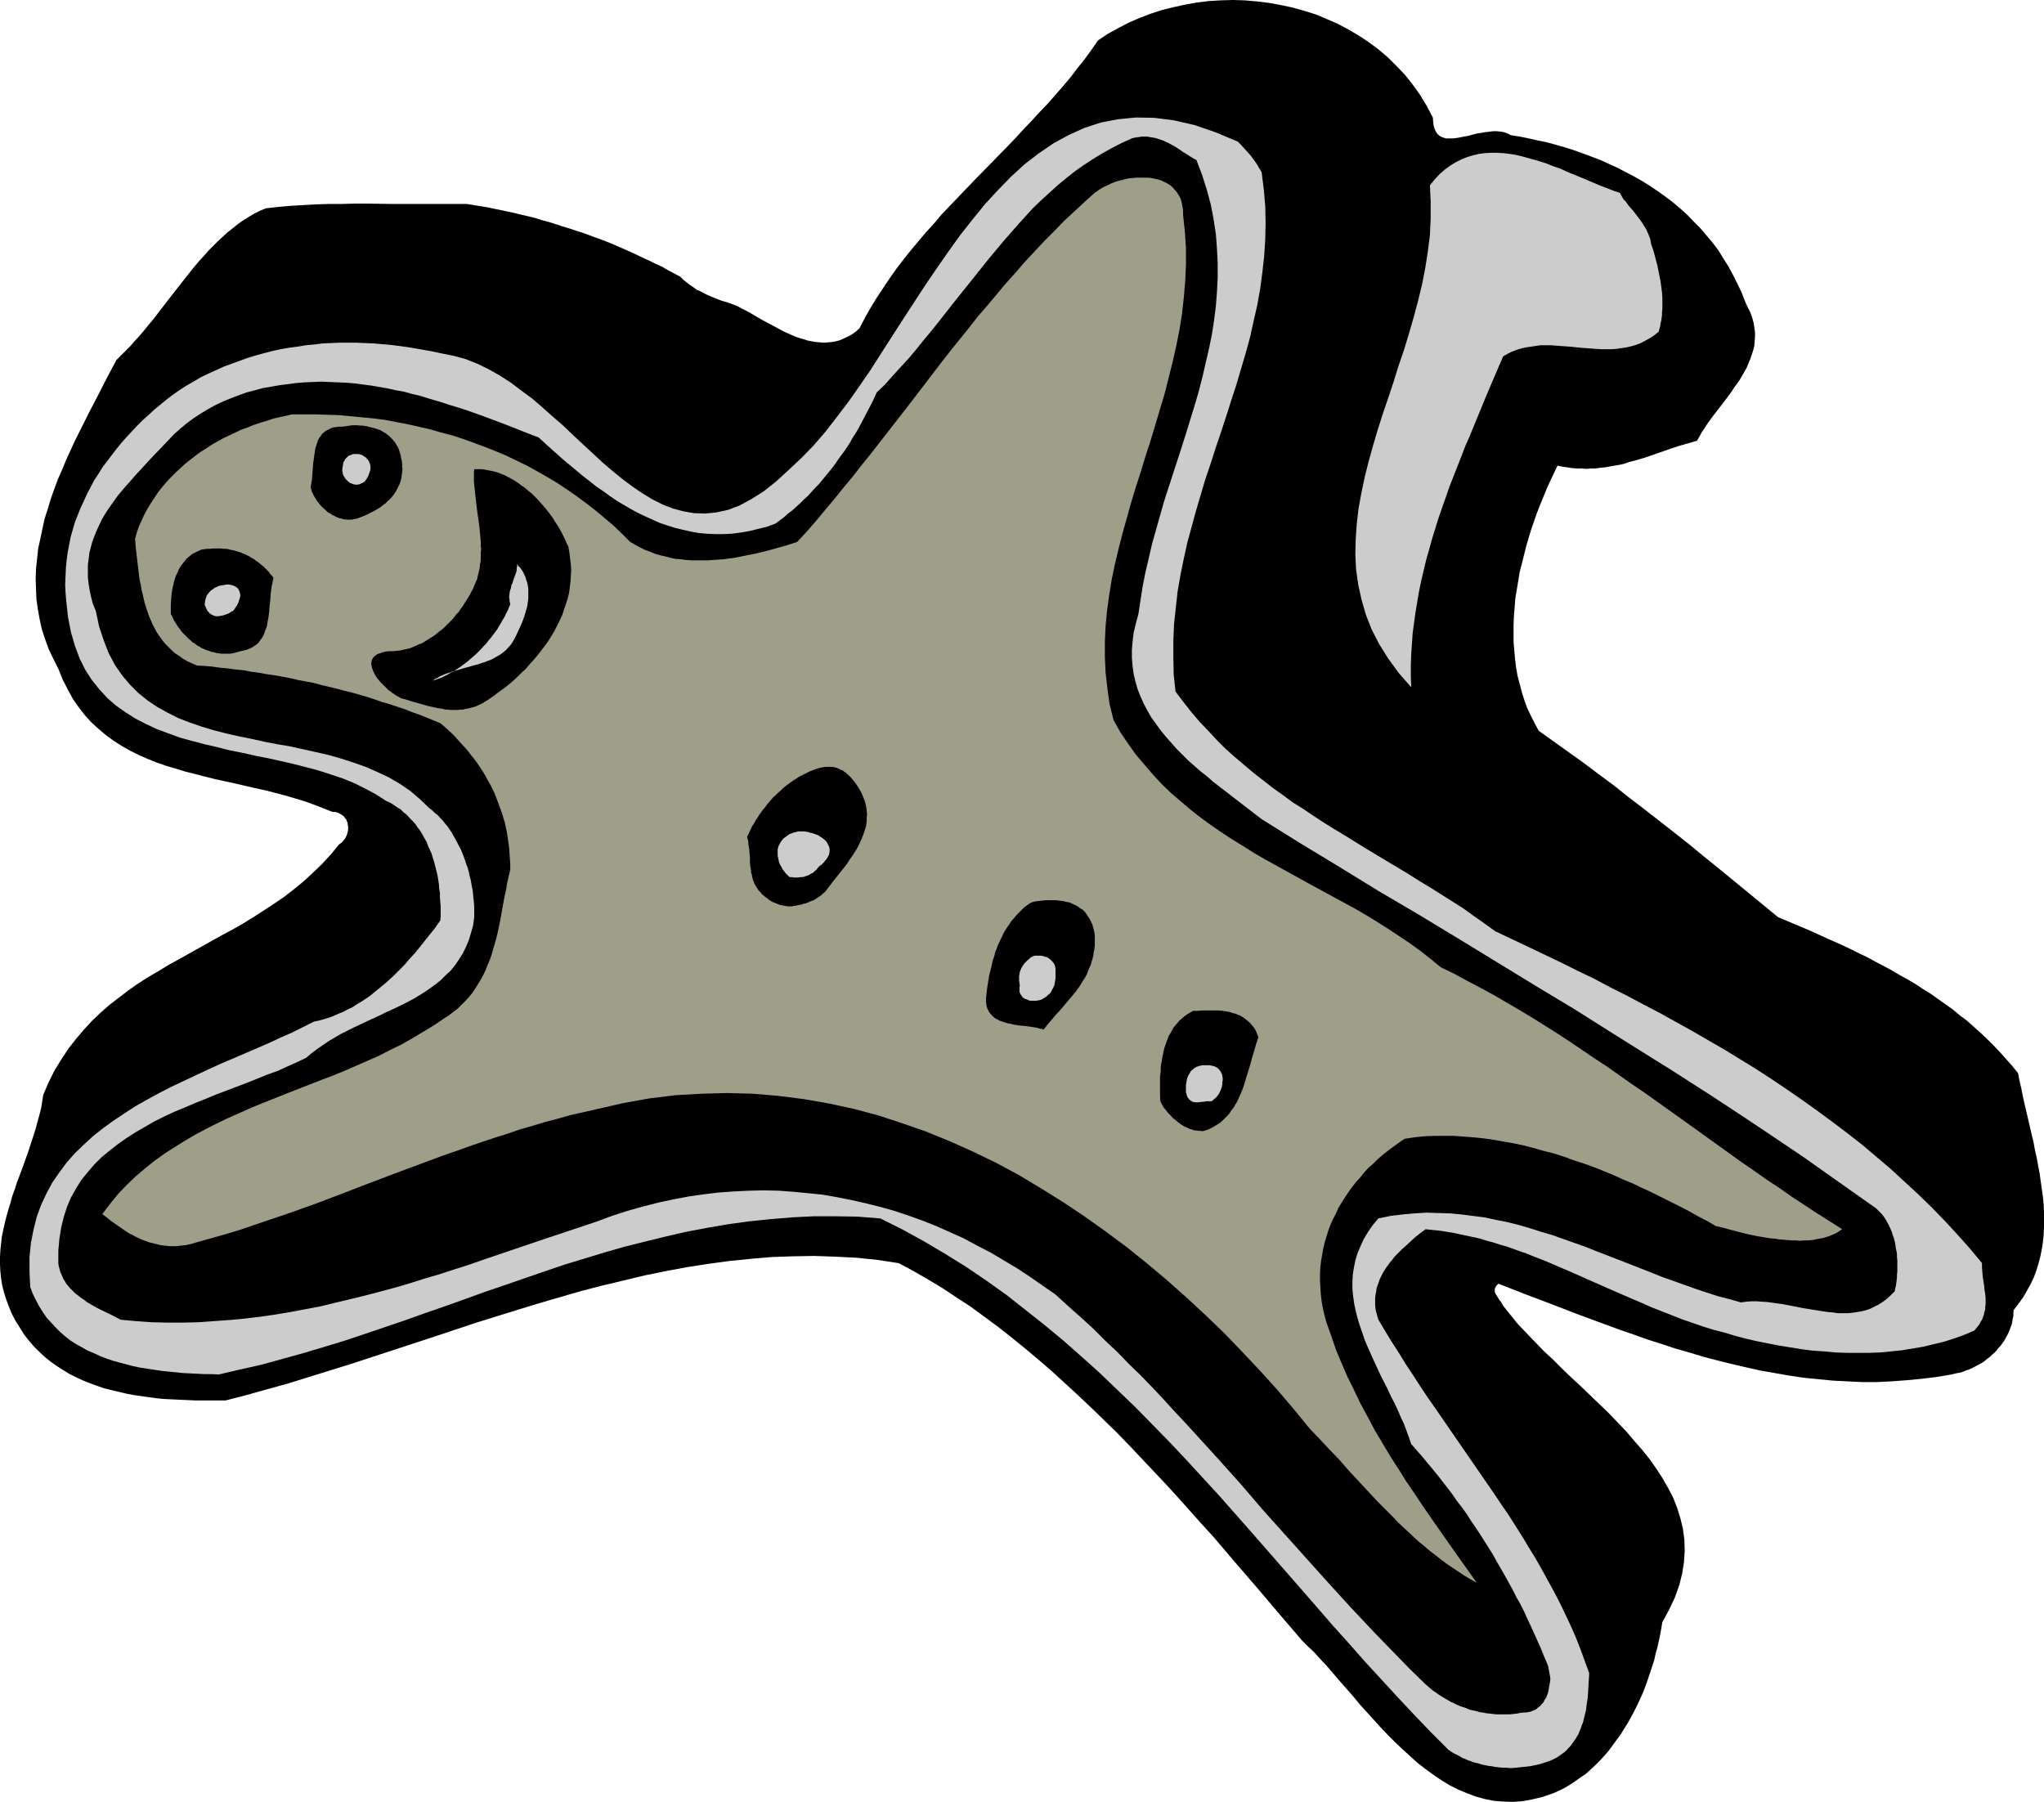 <svg height="480" viewBox="0 0 408.384 360" width="544.512" xmlns="http://www.w3.org/2000/svg"><path style="fill:#000" d="m379.718 264.417.072.864.072.648.144.576.216.504.216.432.288.36.36.288.36.216.432.144.432.144h1.512l.576-.072.504-.072.648-.144 1.224-.216 1.296-.36.648-.144.576-.072.72-.144.648-.072.576-.072.648-.072h.576l.648.072.576.072.504.144.576.216.504.288 1.8.288 1.8.36 1.872.432 1.8.36 1.8.504 1.8.504 1.8.576 1.8.648 1.728.648 1.728.648 1.728.792 1.728.792 1.656.864 1.656.864 1.656.936 1.584 1.008 1.512 1.008 1.512 1.08 1.512 1.152 1.44 1.224 1.368 1.224 1.296 1.368 1.296 1.296 1.224 1.44 1.224 1.44 1.152 1.512 1.008 1.656 1.008 1.584.936 1.728.864 1.728.864 1.8.72 1.872.504 1.08.504 1.008.36 1.008.288 1.008.144.936.144 1.008v.936l-.072.864-.072.936-.216.864-.288.864-.288.864-.36.864-.36.864-.432.792-.504.864-.504.864-.576.792-.576.792-.504.792-1.224 1.656-1.224 1.584-1.224 1.584-1.152 1.584-.504.792-.576.864-.432.792-.504.864-1.728.504-1.8.504-1.728.576-1.656.576-1.656.576-1.656.576-1.656.504-1.656.432-.792.288-.864.216-.792.144-.864.144-.792.144-.864.144-.864.072-.936.144h-.864l-.936.072-.936-.072h-.936l-.936-.072-.936-.144-1.008-.144-1.008-.216-.72 1.512-.72 1.512-.72 1.584-.648 1.584-.648 1.584-.648 1.656-.576 1.656-.576 1.656-.504 1.656-.504 1.728-.432 1.728-.432 1.728-.432 1.656-.288 1.8-.288 1.728-.288 1.728-.144 1.8-.144 1.728-.072 1.728v3.456l.144 1.728.144 1.656.216 1.728.288 1.656.432 1.656.432 1.656.504 1.584.576 1.584.72 1.512.792 1.584.792 1.44 3.024 2.16 3.024 2.16 3.024 2.16 2.952 2.232 3.024 2.232 2.88 2.304 3.024 2.304 2.952 2.304 2.952 2.304 3.024 2.376 2.88 2.376 3.024 2.448 5.976 4.896 6.048 4.968 3.24 1.368 3.24 1.368 3.312 1.512 3.24 1.44 1.656.792 1.584.792 1.656.792 1.584.864 1.656.864 1.584.864 1.584.936 1.584.864 1.584.936 1.512 1.008 1.512.936 1.512 1.08 1.44 1.008 1.512 1.08 1.368 1.152 1.44 1.08 1.368 1.224 1.368 1.224 1.296 1.224 1.296 1.296 1.224 1.296 1.224 1.368 1.224 1.368 1.152 1.44.288 1.512.36 1.512.288 1.512.36 1.584.72 3.096.72 3.096.36 1.512.288 1.584.36 1.584.288 1.584.288 1.512.216 1.584.216 1.512.216 1.512.144 1.512.072 1.512v3.024l-.072 1.512-.144 1.44-.216 1.44-.288 1.44-.36 1.368-.432 1.44-.504 1.368-.648 1.368-.72 1.296-.792 1.368-.936 1.296-.936 1.224-.072.576v.648l-.144.576-.072.576-.144.576-.216.576-.216.576-.216.504-.288.576-.288.504-.288.504-.36.504-.36.504-.432.432-.36.504-.432.432-.432.36-.432.432-.504.36-.504.432-.504.36-.504.288-.576.288-.504.288-.576.288-.504.216-.648.216-.504.216-.648.216-.504.072-.648.144-.576.144-3.024.504-2.952.36-3.024.288-2.952.216-2.952.144h-2.952l-2.952-.144-2.88-.144-2.952-.288-2.88-.288-2.88-.432-2.88-.504-2.88-.504-2.88-.648-2.808-.648-2.88-.72-2.808-.72-2.808-.864-2.808-.792-2.808-.936-2.736-.864-2.808-1.008-2.736-.936-2.736-1.008-5.472-2.016-5.4-2.088-5.328-2.016-5.328-2.088-.144.144-.144.144-.144.144-.072.144-.072.144-.072.144-.072.144v.72l.144.288.144.216.36.576.36.576.216.216.144.288.144.216.144.288 1.44 1.8 1.512 1.872 1.656 1.728 1.728 1.8 1.728 1.8 1.872 1.728 1.8 1.8 1.872 1.8 1.872 1.728 1.872 1.8 1.872 1.8 1.8 1.728 1.728 1.8 1.8 1.872 1.584 1.872 1.584 1.8 1.512 1.872 1.368 1.944 1.224 1.872 1.152 2.016 1.008 1.944.792 2.016.648 2.088.504 2.088.288 2.16.072 2.16-.144 2.304-.36 2.304-.576 2.304-.864 2.448-1.152 2.448-1.368 2.52-.216 1.224-.216 1.296-.288 1.296-.288 1.296-.36 1.296-.288 1.296-.432 1.296-.432 1.296-.432 1.296-.432 1.224-.504 1.296-.576 1.296-.576 1.224-.576 1.152-.648 1.224-.648 1.152-.72 1.152-.72 1.152-.792 1.08-.792 1.08-.792 1.08-.864 1.008-.864.936-.936.936-.936.864-.936.864-1.08.72-1.008.72-1.08.72-1.08.648-1.152.576-1.152.504-2.088.72-2.088.504-1.944.36-1.944.144-1.944-.072-1.872-.144-1.8-.36-1.8-.504-1.728-.648-1.728-.72-1.728-.864-1.656-1.008-1.584-1.08-1.584-1.152-1.584-1.224-1.512-1.368-1.512-1.368-1.512-1.44-1.44-1.44-1.44-1.512-1.368-1.512-1.44-1.584-1.368-1.512-1.296-1.584-2.664-3.024-2.52-2.952-1.296-1.368-1.224-1.368-1.296-1.224-1.224-1.224-4.32-5.04-4.392-5.184-4.536-5.256-4.536-5.328-2.376-2.592-2.376-2.664-2.376-2.664-2.376-2.592-2.448-2.592-2.448-2.592-2.448-2.592-2.448-2.52-2.592-2.52-2.52-2.448-2.592-2.448-2.592-2.376-2.592-2.376-2.664-2.304-2.664-2.232-2.664-2.16-2.736-2.16-2.736-2.016-2.736-2.016-2.88-1.872-2.808-1.872-2.88-1.728-2.88-1.656-2.952-1.584-4.248-.648-4.176-.432-4.248-.216-4.248-.144-4.248.072-4.176.144-4.248.36-4.248.432-4.248.576-4.176.648-4.248.792-4.248.864-4.176 1.008-4.248 1.008-4.176 1.08-4.248 1.224-4.176 1.224-4.248 1.296-4.176 1.296-4.176 1.296-8.424 2.808-8.352 2.736-4.176 1.368-4.176 1.368-4.176 1.296-4.176 1.296-4.176 1.296-4.176 1.152-4.104 1.152-4.176 1.08h-6.048l-1.512-.072-1.584-.072-1.512-.072-1.584-.072-1.512-.144-1.584-.216-1.512-.216-1.512-.216-1.512-.288-1.512-.36-1.512-.36-1.44-.36-1.44-.504-1.368-.504-1.44-.576-1.368-.648-1.296-.648-1.296-.792-1.224-.792-1.224-.864-1.152-.936-1.08-1.008-1.08-1.08-1.008-1.152-.936-1.224-.864-1.368-.864-1.368-.792-1.512-.576-1.44-.504-1.368-.432-1.368-.36-1.44-.216-1.368-.144-1.368-.072-1.44v-1.368l.072-1.368.144-1.368.144-1.368.288-1.368.288-1.296.36-1.44.36-1.296.432-1.368.36-1.368.504-1.368.432-1.368.504-1.296 1.008-2.736.936-2.664.432-1.368.432-1.296.432-1.368.36-1.368.36-1.296.36-1.368.216-1.368.216-1.368 1.08-2.52 1.152-2.304 1.368-2.232 1.368-2.088 1.512-1.944 1.584-1.872 1.584-1.728 1.728-1.656 1.8-1.584 1.872-1.44 1.872-1.44 1.944-1.368 2.016-1.296 2.088-1.224 2.016-1.224 2.088-1.152 4.248-2.376 4.248-2.376 2.16-1.152 2.16-1.224 2.088-1.296 2.016-1.296 2.088-1.368 2.016-1.368 1.944-1.512 1.944-1.584 1.872-1.728 1.8-1.728 1.8-1.944 1.656-2.016.216-.144.288-.216.216-.216.144-.216.216-.216.144-.216.144-.288.144-.288.072-.216.072-.288.072-.288.072-.216v-.864l-.072-.216v-.288l-.072-.216-.144-.288-.072-.288-.216-.216-.144-.216-.144-.216-.216-.144-.216-.144-.216-.144-.288-.144-.216-.144-.288-.072-.36-.072h-.36l-.288-.072-1.8-.72-1.872-.72-1.8-.648-1.944-.576-1.944-.576-1.944-.504-1.944-.504-2.016-.432-4.032-.936-3.96-.864-2.016-.504-1.944-.504-2.016-.504-1.872-.576-1.944-.576-1.872-.648-1.8-.72-1.8-.792-1.728-.864-1.656-.936-1.584-1.008-1.584-1.152-1.44-1.224-1.44-1.296-1.368-1.512-1.224-1.584-1.152-1.656-1.008-1.872-1.008-1.944-.864-2.16-1.008-2.016-.936-1.944-.72-2.016-.648-1.944-.432-2.016-.36-2.016-.288-2.016-.072-2.016-.072-2.016.072-2.016.216-2.016.216-2.016.432-1.944.432-2.088.432-1.944.648-2.016.576-1.944.72-2.016.72-1.944.864-1.944.792-1.944.864-1.872.864-1.872.936-1.872.936-1.872.936-1.872.936-1.8.936-1.8 1.8-3.528 1.8-3.384.936-.936.936-.936.936-.936.864-1.008.864-.936.936-1.08.864-1.08.864-1.008 3.384-4.392 3.384-4.32.864-1.08.864-1.08.864-1.008.936-1.008.864-1.008.936-.936.936-.936 1.008-.936.936-.864 1.008-.792 1.08-.864 1.008-.72 1.152-.72 1.08-.648 1.152-.576 1.224-.504 2.592-.288 2.52-.216 2.52-.144 2.52-.144 2.52-.072h2.52l2.52-.072h2.52l4.968.072h14.904l1.368.216 1.296.216 1.368.216 1.368.288 1.44.288 1.296.288 1.368.288 1.44.36 1.296.288 1.44.36 1.368.432 1.368.36 1.368.432 1.296.432 1.44.432 1.296.432 1.368.432 1.368.504 1.368.504 1.368.504 1.296.504 1.368.576 1.296.576 1.296.576 1.296.576 1.296.648 1.296.576 1.296.648 1.296.576 1.224.72 1.224.648 1.224.648.648.648.648.504.648.504.648.432.648.504.72.288.648.36.72.36.648.288.72.288.72.288.72.288 1.44.432 1.368.504.648.288.648.36.72.36.72.36 1.44.864 1.512.864 1.512.792 1.584.864.792.432.792.36.792.36.864.36.792.288.792.216.864.288.792.144.792.144.864.072.792.072.864-.072.792-.072.792-.144.792-.216.792-.36.792-.36.792-.432.792-.576.72-.648 1.08-2.088 1.152-2.016 1.224-2.016 1.296-1.944 1.296-1.944 1.368-1.944 1.44-1.872 1.44-1.8 1.512-1.8 1.512-1.8 1.584-1.728 1.512-1.8 1.656-1.728 1.656-1.728 1.584-1.656 1.656-1.728 3.312-3.384 3.312-3.384 1.656-1.728 1.512-1.656 1.656-1.728 1.584-1.728 1.584-1.656 1.584-1.8 1.512-1.728 1.512-1.8 1.368-1.8 1.44-1.8 1.368-1.872 1.296-1.872 1.944-1.296 2.088-1.152 2.088-1.08 2.16-.936 2.232-.864 2.232-.72 2.304-.576 2.304-.504 2.376-.432 2.376-.288 2.376-.144 2.448-.072 2.376.072 2.448.216 2.376.288 2.376.432 2.376.504 2.304.648 2.304.72 2.232.936 2.16.936 2.16 1.152 2.088 1.224 1.944 1.296 1.944 1.44 1.872 1.584 1.728 1.728 1.728 1.8 1.584 2.016 1.44 2.016 1.296 2.16z" transform="translate(-93.446 -240.945)"/><path style="fill:#ccc" d="m345.518 275.36.432 3.457.288 3.312.072 3.384-.072 3.312-.216 3.312-.36 3.24-.432 3.24-.576 3.24-.72 3.168-.72 3.24-.864 3.168-.936 3.168-.936 3.168-1.008 3.096-1.008 3.168-1.008 3.096-1.08 3.168-1.008 3.168-1.08 3.168-.936 3.168-.936 3.168-.864 3.168-.864 3.168-.72 3.24-.648 3.168-.576 3.312-.36 3.24-.36 3.312-.144 3.312v3.384l.072 3.456.36 3.384 1.584 2.088 1.584 2.016 1.656 1.944 1.728 1.8 1.728 1.872 1.728 1.728 1.872 1.656 1.872 1.584 1.872 1.584 1.944 1.512 1.944 1.512 2.016 1.44 1.944 1.44 2.088 1.296 2.016 1.368 2.088 1.368 2.088 1.296 2.16 1.296 2.088 1.296 2.088 1.296 4.32 2.592 4.32 2.592 2.16 1.368 2.16 1.296 2.16 1.368 2.16 1.368 2.16 1.368 2.088 1.512 2.16 1.512 2.088 1.512 6.552 3.096 6.624 3.168 3.312 1.656 3.312 1.584 3.24 1.728 3.312 1.656 3.24 1.728 3.312 1.728 3.24 1.8 3.24 1.8 3.24 1.872 3.24 1.872 3.168 1.944 3.168 1.944 3.096 2.016 3.096 2.088 3.024 2.088 3.024 2.16 3.024 2.232 2.952 2.232 2.952 2.304 2.808 2.376 2.88 2.448 2.736 2.52 2.736 2.52 2.664 2.592 2.592 2.664 2.592 2.808 2.448 2.736 2.448 2.952v.936l.072.864.072.936.144.864.144.936.072.864.144.792.072.864v1.224l-.072.432v.432l-.072.36-.144.432-.072.432-.144.36-.144.432-.216.36-.216.36-.216.432-.288.36-.36.432-.288.36-2.016.864-2.016.72-2.016.648-2.088.504-2.088.504-2.16.36-2.16.36-2.16.216-2.16.216-2.232.072h-4.392l-2.232-.072-2.304-.216-2.232-.144-2.232-.288-2.232-.36-2.232-.36-2.232-.432-2.16-.432-2.232-.504-2.16-.576-2.16-.648-2.232-.576-2.088-.648-2.088-.72-2.088-.72-2.016-.792-2.016-.792-2.016-.792-1.944-.864-1.872-.792-4.968-2.16-5.04-2.232-2.448-1.08-2.52-1.08-2.52-1.08-2.592-1.008-1.224-.504-1.296-.432-1.368-.504-1.224-.432-1.296-.36-1.296-.432-1.368-.36-1.368-.432-1.296-.288-1.368-.288-1.368-.288-1.296-.288-1.368-.216-1.368-.216-1.44-.144-1.368-.144-1.08.792-1.08.864-1.008.936-1.008.936-.504.432-.504.504-.504.504-.504.504-.432.576-.432.504-.36.504-.432.576-.36.576-.36.576-.288.576-.288.576-.216.648-.216.576-.216.648-.072.648-.144.648-.072.72v1.368l.072.72.144.648.216.792.216.72 1.368 2.304 1.368 2.232 1.44 2.232 1.368 2.232 1.44 2.16 1.44 2.232 1.44 2.16 1.512 2.16 5.904 8.568 5.904 8.568 1.44 2.16 1.44 2.088 1.368 2.16 1.368 2.16 1.296 2.16 1.368 2.232 1.224 2.16 1.224 2.232 1.224 2.232 1.152 2.232 1.08 2.232 1.08 2.304 1.008 2.304.936 2.376.864 2.376.864 2.376-.072 1.224-.072 1.224-.072 1.224-.072 1.224-.216 1.296-.144 1.224-.144.576-.144.576-.144.576-.144.648-.216.504-.216.648-.216.504-.216.576-.288.504-.288.504-.36.504-.36.504-.36.504-.432.432-.36.432-.504.432-.504.36-.504.36-.576.36-.576.288-.648.288-.648.216-.648.216-.648.216-.648.144-.648.144-.72.144-.648.072-.72.072-.648.072-.72.072-.72.072h-.72l-.72-.072h-.72l-.648-.072-.72-.072-.72-.144-.648-.072-.72-.144-.648-.144-.648-.216-.72-.144-.576-.216-.648-.216-.648-.288-.576-.216-.576-.36-.576-.288-.576-.288-.576-.36-.504-.36-3.384-3.384-3.384-3.528-3.312-3.528-3.24-3.528-3.312-3.6-3.24-3.672-3.24-3.6-3.24-3.744-6.408-7.344-6.48-7.416-3.24-3.672-3.24-3.672-3.312-3.6-3.312-3.6-3.384-3.6-3.384-3.456-3.456-3.528-3.528-3.384-3.528-3.384-3.6-3.24-3.672-3.24-3.744-3.096-3.816-3.024-3.744-2.952-4.032-2.88-4.032-2.736-4.176-2.592-4.248-2.52-4.32-2.376-4.464-2.232-4.536-.36-4.464-.072h-4.32l-4.32.216-4.32.36-4.248.432-4.176.576-4.176.72-4.176.792-4.104.936-4.104 1.008-4.032 1.008-4.032 1.152-4.032 1.224-4.032 1.224-4.032 1.368-3.96 1.368-3.96 1.368-4.032 1.368-3.96 1.44-4.032 1.44-3.96 1.368-4.032 1.44-4.032 1.368-4.032 1.368-4.104 1.368-4.032 1.224-4.104 1.224-4.176 1.152-4.176 1.152-4.176.936-4.32 1.008-1.368-.072h-1.44l-1.44-.072-1.44-.072-1.44-.072-1.44-.144-1.44-.144-1.368-.144-1.512-.216-1.368-.216-1.44-.216-1.368-.288-1.368-.36-1.368-.36-1.296-.36-1.296-.432-1.296-.504-1.224-.576-1.224-.504-1.152-.648-1.152-.648-1.152-.72-1.008-.792-1.008-.864-.936-.936-.864-.936-.936-1.008-.792-1.152-.72-1.152-.648-1.224-.648-1.296-.504-1.368-.144-3.024v-2.952l.288-2.808.504-2.592.648-2.592.864-2.376 1.08-2.304 1.152-2.16 1.44-2.088 1.44-1.944 1.656-1.872 1.8-1.728 1.872-1.728 2.016-1.584 2.088-1.512 2.16-1.44 2.232-1.44 2.304-1.296 2.376-1.296 2.376-1.224 2.448-1.152 2.448-1.152 2.448-1.152 2.52-1.152 4.896-2.088 4.824-2.088 2.304-1.08 2.304-1.008 2.16-1.08 2.16-1.08 1.008-.216 1.008-.288 1.008-.288.936-.36.936-.432.936-.36.936-.504.936-.432.864-.576.864-.504.864-.576.864-.576.792-.648.792-.648.792-.648.792-.648.792-.72.792-.72.72-.72.792-.792.72-.72.648-.792.72-.792.72-.792 1.296-1.584 1.296-1.656 1.296-1.584 1.152-1.656.072-.936v-1.8l-.072-.936-.072-.864v-.936l-.144-.864-.072-.936-.144-.936-.144-.864-.216-.864-.216-.864-.216-.864-.288-.864-.216-.792-.36-.792-.36-.792-.288-.792-.432-.72-.432-.792-.432-.72-.504-.648-.432-.648-.576-.648-.576-.576-.576-.648-.648-.504-.576-.576-.72-.432-.72-.504-.72-.432-.792-.36-2.016-1.296-2.16-1.152-2.16-1.08-2.304-.936-2.376-.792-2.448-.792-2.448-.648-2.52-.648-2.52-.576-2.592-.576-2.592-.504-2.52-.576-2.592-.504-2.52-.648-2.52-.576-2.448-.648-2.376-.648-2.376-.864-2.304-.864-2.16-1.008-2.088-1.08-1.944-1.224-1.944-1.368-1.728-1.512-1.584-1.728-1.512-1.872-1.296-2.016-1.152-2.304-.936-2.52-.792-2.736-.576-2.952-.36-3.24-.144-1.728-.072-1.584.072-1.656.072-1.584.144-1.584.216-1.584.288-1.512.288-1.512.432-1.512.432-1.512.576-1.44.576-1.44.648-1.368.648-1.44.72-1.368.72-1.368.864-1.296.792-1.296.936-1.224.936-1.224.936-1.224 1.008-1.224 1.008-1.152 1.08-1.152 1.08-1.152 1.08-1.08 1.152-1.008 1.152-1.08 1.152-.936 1.224-1.008 1.224-.936 1.224-.864 1.44-.936 1.512-.864 1.44-.864 1.512-.72 1.584-.72 1.584-.72 1.584-.576 1.584-.576 1.584-.576 1.656-.504 1.584-.432 1.656-.432 1.656-.36 1.656-.288 1.656-.216 1.728-.288 1.656-.144 1.728-.216 1.656-.072 1.656-.072h3.456l1.656.072 1.728.072 1.656.144 1.728.144 1.656.216 1.656.216 1.728.288 1.584.288 1.656.288 1.656.36 2.52.504 2.448.648 2.376.936 2.232 1.08 2.304 1.296 2.232 1.44 2.088 1.584 2.16 1.584 2.088 1.8 2.016 1.8 2.088 1.8 1.944 1.872 2.016 1.872 1.944 1.8 1.944 1.8 2.016 1.728 1.944 1.584 2.016 1.512 2.016 1.368 2.016 1.224 2.016 1.008 2.016.792 2.16.576 2.088.36 2.232.072 2.232-.216 2.304-.504 2.304-.864 2.376-1.296 2.52-1.584 2.52-2.016 2.592-2.376 2.448-2.304 2.376-2.448 2.304-2.664 2.232-2.88 2.304-3.024 2.232-3.168 2.232-3.24 2.16-3.384 4.392-6.84 4.464-6.84 2.304-3.384 2.304-3.312 2.376-3.312 2.448-3.096 2.448-3.024 2.592-2.808 2.664-2.736 2.664-2.448 2.808-2.16 2.952-2.016 3.024-1.656 3.168-1.44 3.312-1.08 3.384-.648 3.6-.36 3.744.072 3.888.504 4.104.936 4.176 1.44 4.464 1.872.648.648.648.72.648.72.648.72.576.792.576.792.504.864z" transform="translate(-93.446 -240.945)"/><path style="fill:#000" d="m332.486 272.913 1.152 3.024.936 2.952.792 2.952.576 3.024.432 2.88.216 2.88.144 2.88v2.88l-.144 2.88-.216 2.808-.36 2.88-.432 2.808-.576 2.808-.648 2.808-.648 2.808-.72 2.808-.792 2.736-.864 2.808-.864 2.808-.864 2.736-1.8 5.544-1.8 5.544-.792 2.808-.792 2.808-.792 2.808-.648 2.808-.648 2.736-.576 2.88-.432 2.808-.432 2.808-.504 1.872-.432 1.8-.216 1.728-.144 1.728v1.728l.144 1.584.216 1.584.36 1.512.432 1.512.576 1.44.648 1.44.72 1.368.792 1.368.936 1.296.936 1.296 1.008 1.224 1.08 1.224 1.08 1.224 1.152 1.152 1.152 1.152 1.224 1.08 1.224 1.08 1.296 1.008 1.224 1.08 5.04 3.888 4.68 3.6 7.848 4.896 7.848 4.752 7.848 4.824 7.848 4.608 7.848 4.752 7.776 4.752 7.776 4.752 7.776 4.68 7.632 4.824 7.704 4.824 3.816 2.376 3.816 2.448 3.816 2.448 3.744 2.448 3.816 2.52 3.672 2.448 3.744 2.52 3.744 2.52 3.672 2.592 3.672 2.592 3.672 2.592 3.672 2.592.36.36.36.36.36.36.36.432.288.432.288.432.216.432.288.504.216.432.216.504.216.504.144.576.216.504.144.576.144.504.072.576.072.576.144.576.072.576v.576l.072.576v2.304l-.072.576v.576l-.072.576-.072.576-.072.504-.144.576-.072.504-.792.792-.792.72-.864.648-.792.504-.864.432-.864.432-.864.288-.936.216-.864.144-.936.144-.936.072h-1.872l-.936-.144-.936-.072-1.008-.144-4.032-.648-4.032-.792-1.08-.144-1.008-.144-1.08-.144-1.08-.072-1.008-.072h-1.08l-1.008.072-1.08.144-2.304-.648-2.232-.576-2.232-.72-2.16-.72-2.232-.792-2.232-.792-2.232-.792-2.16-.864-4.392-1.728-4.464-1.728-2.232-.864-2.16-.864-2.232-.792-2.232-.792-2.232-.792-2.232-.648-2.232-.72-2.232-.648-2.304-.576-2.232-.432-2.304-.504-2.304-.288-2.232-.288-2.304-.216-2.376-.072-2.376-.072-2.376.144-2.376.216-2.376.288-2.448.504-1.152 1.368-.936 1.368-.864 1.44-.648 1.44-.576 1.368-.432 1.44-.288 1.44-.216 1.368-.072 1.512v1.368l.144 1.44.216 1.512.288 1.368.36 1.44.432 1.44.504 1.44.504 1.512.576 1.368.648 1.44.648 1.44 1.296 2.808 1.44 2.808.648 1.44.72 1.368.648 1.368.576 1.368.648 1.368.504 1.368.504 1.368.432 1.296 1.08 1.224 1.08 1.224 1.008 1.224 1.08 1.296 1.008 1.224 1.008 1.296 1.008 1.296.936 1.224.936 1.368 1.008 1.296.936 1.296.864 1.368.936 1.368.864 1.296.864 1.368.864 1.368.864 1.368.792 1.44.792 1.368.792 1.368.792 1.44.792 1.44.72 1.44.792 1.368.72 1.44.648 1.44.72 1.512.648 1.44.648 1.44.648 1.44.576 1.44.648 1.512.144.36.144.36.072.36.072.432.072.36.072.432.072.36.072.432v.432l-.072.432-.072.432-.072.36-.072.432-.072.432-.072.36-.144.432-.144.36-.144.36-.288.36-.144.36-.216.288-.288.288-.216.288-.36.216-.288.288-.288.216-.36.144-.36.144-.36.144-.432.072-.432.072h-.432l-.648.072-.72.144-.648.072-.72.072h-2.736l-.648-.072-.648-.072-.72-.072-.648-.144-.648-.072-.648-.216-.72-.144-.648-.144-.648-.288-.648-.216-.648-.216-.648-.288-.576-.288-.648-.288-.576-.36-.648-.36-.576-.36-.576-.36-.576-.432-.576-.36-.504-.432-.576-.504-.504-.432-.576-.576-2.448-2.376-2.376-2.448-2.376-2.448-2.376-2.448-2.304-2.448-2.304-2.448-2.232-2.448-2.232-2.448-4.464-4.968-4.392-4.896-4.392-4.896-4.248-4.968-4.392-4.896-4.392-4.824-2.232-2.448-2.232-2.376-2.232-2.448-2.232-2.376-2.304-2.376-2.376-2.304-2.304-2.376-2.448-2.304-2.376-2.376-2.52-2.304-2.52-2.232-2.52-2.304-2.592-1.8-2.592-1.8-2.52-1.656-2.664-1.584-2.664-1.584-2.664-1.368-2.664-1.44-2.736-1.224-2.736-1.224-2.736-1.08-2.808-1.008-2.808-.936-2.808-.792-2.88-.72-2.88-.648-2.88-.576-2.88-.504-2.88-.288-2.952-.288-2.952-.216-2.952-.072-2.952.072-3.024.144-3.024.216-3.024.36-3.024.432-3.024.576-3.024.648-3.096.792-3.096.864-3.096 1.008-3.096 1.152-11.232 3.744-11.448 3.888-2.88 1.008-2.952.936-2.88.936-2.952.864-2.952.936-2.952.864-2.952.792-3.024.792-2.952.72-3.024.72-2.952.72-3.024.576-3.096.576-3.024.504-3.024.432-3.024.36-3.096.288-3.096.216-3.024.216-3.096.072h-3.096l-3.096-.072-3.096-.216-3.096-.288-1.8-.936-1.944-.936-1.008-.504-1.008-.576-.504-.288-.504-.288-.432-.36-.432-.288-.504-.36-.432-.36-.432-.288-.432-.432-.36-.36-.36-.36-.36-.432-.36-.432-.288-.504-.288-.432-.216-.504-.216-.504-.216-.504-.144-.576-.144-.504-.072-.576v-2.52l.216-2.376.36-2.232.504-2.088.648-2.016.792-1.872 1.008-1.8 1.08-1.728 1.296-1.584 1.296-1.512 1.44-1.44 1.584-1.296 1.656-1.296 1.728-1.224 1.8-1.152 1.872-1.08 1.872-1.08 2.016-1.008 2.016-.936 2.088-.864 2.016-.864 2.16-.864 2.088-.864 2.088-.792 4.176-1.584 4.104-1.656 2.016-.72 1.872-.864 1.944-.864 1.8-.864 1.008-.864 1.152-.864 1.152-.792 1.152-.792 1.224-.72 1.224-.72 1.296-.648 1.296-.648 2.592-1.224 2.664-1.224 1.296-.648 1.296-.576 1.368-.648 1.296-.648 1.224-.648 1.224-.72 1.152-.72 1.152-.792 1.08-.792 1.08-.864.936-.936 1.008-.936.864-1.08.792-1.152.72-1.152.648-1.296.576-1.368.432-1.44.432-1.512.216-1.656v-2.232l-.072-.792-.072-.648-.072-.792-.072-.792-.144-.72-.144-.792-.144-.792-.216-.72-.144-.792-.216-.792-.288-.72-.216-.72-.288-.792-.288-.72-.288-.72-.36-.648-.36-.72-.36-.648-.36-.648-.36-.648-.432-.648-.432-.648-.504-.576-.432-.576-.504-.504-.504-.576-.576-.432-.504-.504-.576-.432-1.872-1.8-1.944-1.656-2.088-1.44-2.232-1.296-2.304-1.08-2.304-1.008-2.448-.864-2.448-.792-2.52-.72-2.52-.576-2.592-.576-2.592-.576-2.592-.432-2.592-.504-2.592-.576-2.52-.504-2.52-.576-2.52-.648-2.376-.72-2.304-.792-2.232-.864-2.16-1.08-2.088-1.152-1.944-1.296-1.872-1.512-1.656-1.656-1.584-1.872-1.44-2.088-1.224-2.304-1.008-2.592-.936-2.808-.648-3.096-.576-1.368-.36-1.368-.288-1.368-.216-1.296-.144-1.296v-2.448l.144-1.152.144-1.224.288-1.152.288-1.08.432-1.152.432-1.08.504-1.08.504-1.08.576-1.008.648-1.008.648-.936.72-1.008.72-1.008.792-.936.792-.936.864-.936.792-.936 3.312-3.6 3.384-3.528 1.224-1.296 1.296-1.152 1.296-1.08 1.368-1.008 1.44-.936 1.44-.864 1.44-.792 1.512-.72 1.584-.648 1.512-.576 1.584-.576 1.656-.432 1.584-.432 1.656-.288 1.656-.288 1.656-.216 1.656-.216 1.728-.144 1.656-.072 1.728-.072 1.656.072 1.728.072 1.656.072 1.656.144 1.656.216 1.656.216 1.656.288 1.656.288 1.584.36 1.656.288 1.512.432 1.584.36 1.368.432 1.44.432 1.512.432 1.512.504 3.024.936 3.096 1.08 3.096 1.152 3.024 1.152 2.88 1.152 2.808 1.08 2.448 2.232 2.52 2.232 1.296 1.08 1.296 1.08 1.296 1.08 1.296 1.008 1.368 1.08 1.368.936 1.296.936 1.368.936 1.44.864 1.368.792 1.44.792 1.512.72 1.44.648 1.44.648 1.512.504 1.584.504 1.512.36 1.584.36 1.584.288 1.584.144 1.656.072h1.656l1.656-.072 1.728-.216 1.728-.288 1.728-.432 1.8-.432 1.8-.648.864-.648.864-.648.792-.72.864-.648.792-.72.792-.72.72-.72.792-.72.72-.792.72-.792.72-.72.72-.864.648-.792.648-.792.648-.792.648-.864.576-.864.576-.792.648-.864.576-.864.576-.864.504-.936.576-.864.504-.864 1.008-1.872.936-1.8.936-1.8.864-1.872 1.656-1.584 1.584-1.8 1.584-1.728 1.584-1.728 1.512-1.8 1.44-1.8 1.512-1.8 1.44-1.8 2.88-3.672 2.88-3.6 1.44-1.8 1.44-1.8 1.44-1.8 1.44-1.728 1.44-1.728 1.512-1.728 1.512-1.728 1.44-1.584 1.512-1.656 1.584-1.512 1.656-1.512 1.584-1.44 1.728-1.44 1.728-1.368 1.728-1.224 1.872-1.224 1.872-1.152 1.944-1.08 1.944-1.008 2.088-.936.504-.144.504-.072.504-.072.504-.072h1.008l.432.072.432.072.432.072.432.072.432.144.432.144.432.144.36.144.432.216.36.144.792.432.792.432.648.432.72.504.72.432.648.432.72.432z" transform="translate(-93.446 -240.945)"/><path style="fill:#ccc" d="m423.35 289.76.36 1.009.288 1.008.288 1.08.288 1.08.216 1.08.216 1.08.216 1.08.144 1.08.144 1.152.072 1.08v2.232l-.072.576v.576l-.072.576-.072.504-.144.576-.072.576-.144.504-.144.576-.864.72-.864.576-.936.504-.936.504-.936.36-1.008.288-.936.216-1.008.144-1.008.144-1.008.072h-2.016l-1.008-.072-1.008-.072-1.008-.072-1.008-.072-2.088-.216-2.016-.144-.936-.072-1.008-.072h-2.016l-1.008.144-.936.144-1.008.144-.936.216-.936.288-.936.36-.864.432-.864.504-3.384 7.92-3.312 8.064-.864 1.944-.792 2.088-.792 2.016-.792 2.016-.792 2.016-.72 2.088-.72 2.016-.72 2.088-.648 2.088-.648 2.088-.576 2.088-.576 2.016-.504 2.088-.504 2.16-.432 2.088-.36 2.088-.36 2.16-.288 2.088-.288 2.16-.144 2.088-.144 2.16-.072 2.16v2.16l.072 2.16-2.52-2.88-2.088-2.88-1.8-2.88-1.512-2.952-1.152-2.952-.864-3.024-.648-2.952-.432-3.024-.144-3.024.072-3.024.216-3.096.36-3.096.576-3.096.648-3.096.792-3.168.864-3.096.936-3.168 1.008-3.168 1.08-3.168 1.08-3.24 1.008-3.24 1.08-3.168 1.008-3.312.936-3.24.864-3.24.792-3.24.648-3.312.504-3.24.432-3.384.144-3.312v-3.312l-.144-3.312.936-1.152 1.008-1.08 1.08-.936 1.08-.792 1.08-.648 1.152-.576 1.08-.432 1.152-.36 1.224-.288 1.152-.144 1.224-.072h1.224l1.296.072 1.224.144 1.296.216 1.224.288 1.296.36 1.296.36 1.224.36 1.296.432 1.224.504 1.296.432 1.224.576 1.224.504 2.448 1.008 2.376 1.008 1.224.504 1.152.432 1.08.432 1.152.36.36.648.36.648.504.504.432.648 1.008 1.152.936 1.224.504.648.432.648.36.576.432.72.144.36.144.288.144.36.144.36.144.36.072.36.072.36z" transform="translate(-93.446 -240.945)"/><path style="fill:#9e9e89" d="m329.822 283.857.36 3.384.216 3.312v3.312l-.144 3.24-.288 3.312-.36 3.24-.504 3.168-.648 3.24-.72 3.168-.792 3.168-.792 3.168-.936 3.096-.936 3.168-.936 3.096-1.008 3.096-.936 3.096-1.008 3.096-.936 3.096-.864 3.096-.864 3.096-.792 3.096-.72 3.024-.648 3.096-.504 3.096-.432 3.096-.288 3.096-.144 3.096v3.096l.144 3.168.36 3.096.432 3.168.792 3.168 1.368 2.448 1.512 2.232 1.584 2.232 1.728 2.016 1.728 2.016 1.728 1.872 1.872 1.8 1.944 1.656 1.944 1.656 2.016 1.584 2.088 1.512 2.088 1.44 2.088 1.368 2.232 1.368 2.16 1.368 2.232 1.296 9 4.968 9 4.896 2.232 1.296 2.232 1.368 2.16 1.368 2.16 1.44 2.16 1.44 2.088 1.512 2.016 1.584 2.016 1.656 2.664 1.296 2.664 1.44 2.592 1.368 2.664 1.44 2.592 1.512 2.592 1.512 2.52 1.512 2.52 1.584 2.52 1.584 2.52 1.656 2.448 1.656 2.448 1.656 2.52 1.656 2.448 1.728 2.448 1.728 2.448 1.656 9.792 6.984 9.72 6.984 2.52 1.728 2.448 1.728 2.52 1.656 2.448 1.728 2.52 1.656 2.52 1.656 2.52 1.584 2.592 1.656-.576.36-.504.36-.648.288-.648.288-.648.216-.72.216-.72.144-.792.144-.72.144-.864.072h-.72l-.864.072-.864-.072h-.792l-.864-.072-.864-.072-.864-.072-.864-.144-.936-.072-.864-.144-1.728-.288-1.728-.36-1.728-.432-1.656-.432-1.584-.432-1.512-.36-1.728-1.008-1.8-.936-1.8-1.008-1.8-.936-1.872-.936-1.872-.936-1.872-.936-1.872-.864-1.944-.936-1.944-.792-1.872-.864-1.944-.792-1.944-.792-2.016-.72-2.016-.648-1.944-.72-2.016-.648-2.016-.504-2.016-.576-1.944-.504-2.016-.432-2.016-.36-2.016-.36-2.016-.288-2.016-.216-2.016-.144-1.944-.144h-3.96l-2.016.072-1.944.216-1.944.288-1.08.72-1.08.792-1.08.792-1.008.792-1.008.864-.936.936-1.008.864-.864.936-.792 1.008-.864.936-.792 1.008-.72 1.008-.72 1.08-.648 1.008-.648 1.08-.504 1.152-.576 1.08-.504 1.152-.432 1.152-.36 1.152-.36 1.224-.288 1.224-.216 1.224-.216 1.224-.144 1.296-.072 1.224v1.296l.072 1.296.072 1.296.144 1.368.216 1.296.288 1.368.504 1.872.648 1.8.648 1.872.648 1.872.72 1.728.792 1.872.792 1.8.864 1.728.864 1.8.864 1.8.936 1.728.936 1.728.936 1.8 1.008 1.656 1.008 1.728 1.008 1.656 1.08 1.728 1.08 1.656 1.008 1.656 1.152 1.656 2.16 3.24 2.232 3.24 4.392 6.264 4.248 5.976-1.296-.72-1.224-.72-1.152-.792-1.224-.792-1.152-.792-1.152-.864-1.08-.864-1.152-.864-1.08-.936-1.08-.864-1.008-.936-1.08-1.008-1.008-.936-1.08-1.008-.936-1.008-1.008-1.008-2.016-2.016-1.944-2.088-1.944-2.088-1.944-2.088-1.872-2.16-2.016-2.088-1.944-2.088-1.944-2.016-3.24-3.96-3.312-3.888-3.456-3.816-3.528-3.744-3.6-3.744-3.744-3.6-3.816-3.528-3.888-3.456-4.032-3.384-4.032-3.24-4.176-3.096-4.248-3.024-4.32-2.88-4.392-2.736-4.32-2.592-4.536-2.448-4.608-2.232-4.68-2.088-4.752-1.944-4.752-1.656-4.824-1.584-4.896-1.296-4.968-1.08-4.968-.864-5.04-.648-5.112-.432-5.112-.144-5.184.144-5.184.288-5.256.648-5.256.936-5.328 1.224-2.52.576-2.592.576-2.52.72-2.52.648-2.592.792-2.52.72-2.52.864-2.52.792-2.592.864-2.52.864-2.592.936-2.52.864-5.04 1.872-5.04 1.872-5.112 1.944-5.04 1.944-5.112 1.944-5.04 1.8-2.52.864-2.592.864-2.52.864-2.52.864-2.592.792-2.52.72-2.592.72-2.52.72-.72.144-.648.072-.648.072-.72.072h-1.224l-.648-.072-.648-.072-.576-.072-.576-.144-.576-.144-.576-.144-.576-.144-.576-.216-.576-.216-.504-.216-.504-.216-.576-.288-.504-.288-.504-.216-1.008-.648-.936-.648-.936-.648-.936-.648-.864-.72-.864-.648 1.584-2.088 1.584-1.944 1.728-1.8 1.8-1.728 1.872-1.584 1.872-1.512 2.016-1.44 2.016-1.296 2.088-1.296 2.088-1.224 2.16-1.152 2.16-1.08 2.232-1.08 2.304-1.008 2.232-1.008 2.304-.936 4.68-1.872 4.608-1.8 2.376-.936 2.304-.864 2.304-.936 2.304-1.008 2.304-1.008 2.304-1.008 2.232-1.152 2.232-1.08 2.16-1.224 2.16-1.296 2.16-1.296 2.016-1.368 1.008-.648.936-.72.864-.648.792-.792.792-.792.72-.792.648-.792.576-.864.576-.936.576-.936.504-.936.432-.936.36-.936.432-1.008.36-1.008.288-1.008.288-1.008.288-1.008.288-1.08.216-1.008.432-2.088.36-2.088.36-1.944.432-2.016.144-1.008.216-.936.216-.936.216-.936v-1.08l-.072-1.08-.072-1.08-.072-1.008-.144-1.08-.144-1.008-.144-1.008-.216-1.008-.216-1.008-.288-.936-.288-1.008-.36-.936-.36-1.008-.36-.936-.36-.936-.432-.936-.432-.864-.504-.864-.504-.936-.504-.864-.576-.864-.576-.864-.648-.864-.648-.792-.648-.864-.72-.792-.72-.792-.72-.792-.72-.792-.792-.72-.864-.792-.864-.72-1.368-.576-1.44-.576-1.44-.576-1.44-.504-1.44-.576-1.512-.504-1.512-.504-1.512-.432-1.44-.504-1.512-.504-1.512-.432-1.512-.432-1.512-.36-1.584-.432-1.512-.36-1.512-.36-1.584-.432-1.584-.288-1.512-.288-1.512-.36-1.584-.288-1.584-.288-1.512-.216-1.584-.288-1.584-.216-1.512-.288-1.512-.144-1.584-.216-1.584-.144-1.512-.216-1.584-.144-1.512-.072-1.008-.432-.936-.432-.864-.504-.792-.576-.792-.504-.72-.648-.648-.648-.648-.648-.576-.72-.504-.72-.504-.72-.432-.792-.432-.792-.36-.864-.36-.792-.288-.864-.288-.864-.288-.864-.216-.936-.216-.936-.216-.864-.144-.936-.216-.936-.144-.936-.216-1.872-.216-1.872-.216-1.8-.144-1.872.36-1.296.432-1.224.576-1.224.504-1.152.648-1.152.648-1.08.72-1.08.72-1.08.792-1.008.864-1.008.864-.936.936-.936.936-.864 1.008-.936 1.008-.792 1.008-.792 1.08-.792 1.152-.72 1.08-.72 1.152-.648 1.152-.648 1.224-.576 1.224-.576 1.224-.576 1.224-.432 1.224-.504 1.296-.432 1.224-.36 1.296-.432 1.224-.288 1.296-.288 1.296-.288h4.608l2.304.072 2.304.072 2.304.216 2.304.216 2.304.216 2.304.288 2.232.432 2.304.432 2.232.504 2.232.504 2.232.648 2.232.576 2.232.72 2.16.792 2.16.792 2.16.864 2.088.864 2.088 1.008 2.088 1.008 2.088 1.152 2.016 1.152 1.944 1.152 1.944 1.296 1.872 1.296 1.944 1.44 1.872 1.44 1.8 1.512 1.8 1.512 1.728 1.656 1.656 1.656 1.008.576.936.504 1.008.504 1.008.36 1.008.432 1.008.288 1.008.216 1.08.288 1.008.216 1.08.072 1.008.144 1.08.072h3.24l1.008-.072 1.08-.072 1.08-.072 1.08-.144 1.08-.144 1.08-.216 1.08-.216 1.08-.216 1.08-.216 2.088-.504 2.088-.576 2.016-.576 2.016-.648 1.944-2.088 1.872-2.16 1.8-2.16 1.872-2.232 1.8-2.232 1.8-2.16 1.8-2.304 1.8-2.232 7.128-9.144 7.056-9.216 1.8-2.304 1.8-2.232 1.8-2.232 1.8-2.304 1.872-2.16 1.872-2.232 1.8-2.16 1.944-2.16 1.8-2.088 1.944-2.088 1.944-2.088 2.016-2.016 1.944-2.016 2.088-1.944 2.088-1.944 2.088-1.872.432-.288.504-.36.576-.36.576-.288.648-.288.576-.288.72-.288.648-.216.72-.144.72-.216.72-.144.792-.072.72-.072h2.16l.72.072.72.144.648.144.72.216.576.288.576.288.576.36.504.432.432.504.432.504.36.576.36.648.216.72.144.792.144.792z" transform="translate(-93.446 -240.945)"/><path style="fill:#000" d="m173.582 332.457.144.576.072.576v.576l.072.504-.072.576-.072.504-.072.504-.072.432-.144.504-.144.432-.216.432-.216.432-.216.432-.216.36-.288.432-.288.36-.288.36-.36.36-.36.288-.288.36-.36.216-.432.36-.36.288-.36.216-.504.288-.36.216-.432.216-.432.216-.864.432-.936.36-.36.144-.36.144-.432.072-.36.072-.36.072h-.792l-.432-.072h-.36l-.36-.144-.432-.072-.36-.144-.36-.144-.36-.216-.36-.144-.36-.288-.36-.144-.36-.288-.288-.288-.36-.288-.288-.288-.288-.288-.288-.36-.216-.288-.288-.36-.216-.36-.216-.36-.216-.36-.144-.36-.216-.36-.072-.432-.144-.36.072-.432.072-.504.072-.432.072-.504.072-.936.072-1.008.072-1.008.144-1.008.072-.576.072-.432.072-.504.072-.504.144-.432.144-.432.144-.432.144-.432.216-.36.288-.36.216-.36.288-.288.36-.288.36-.216.432-.216.432-.216.432-.144.576-.072.576-.072h.648l.504-.072.504-.072.504-.072.504-.072h1.008l.504.072h.504l.432.072.504.072.432.144.432.072.504.144.432.144.432.144.432.144.36.216.36.216.36.216.36.288.36.288.288.288.288.288.288.36.288.36.216.36.216.36.216.432.144.432.144.504.144.432z" transform="translate(-93.446 -240.945)"/><path style="fill:#ccc" d="m166.382 337.065-.144.144-.216.144-.144.072-.216.072-.216.144-.216.072h-.144l-.216.072h-.432l-.144-.072h-.216l-.144-.072-.216-.072-.144-.072-.216-.072-.144-.144-.144-.072-.144-.144-.144-.144-.144-.144-.144-.144-.144-.216-.072-.144-.144-.216-.072-.144-.072-.144-.072-.216v-.216l-.072-.216v-.432l.072-.504.072-.432.072-.432.216-.36.144-.288.288-.288.216-.216.288-.216.288-.072.288-.144.288-.072h1.008l.288.072.288.072.288.144.288.216.288.144.216.288.216.216.216.288.072.288.144.288.072.36v.792l-.144.36-.144.432-.144.432-.288.504z" transform="translate(-93.446 -240.945)"/><path style="fill:#000" d="m206.99 350.097.216 1.224.144 1.224.144 1.152.072 1.152-.072 1.224-.072 1.152-.144 1.152-.144 1.08-.288 1.152-.36 1.08-.36 1.08-.36 1.08-.504 1.08-.504 1.008-.504 1.008-.648 1.08-.576.936-.72 1.008-.72.936-.72.936-.792.936-.792.864-.792.936-.864.792-.864.864-.864.792-.936.792-.936.72-1.008.72-.936.72-.936.648-1.008.648-.504.288-.504.216-.576.288-.504.144-.504.144-.576.144-.504.072-.504.144h-.504l-.504.072h-1.584l-.504-.072h-.504l-.432-.144-1.008-.144-1.008-.216-1.008-.216-.936-.288-1.872-.504-1.8-.576-.432-.072-.36-.144-.36-.216-.432-.216-.432-.288-.432-.288-.36-.288-.432-.288-.432-.432-.36-.36-.432-.432-.36-.36-.36-.432-.36-.432-.288-.432-.216-.432-.216-.432-.144-.36-.144-.432-.072-.432-.072-.36.072-.36.072-.36.216-.36.216-.288.288-.216.36-.288.504-.144.576-.216.576-.144.792-.072h.792l.648-.072.648-.072.648-.144.648-.144.648-.144.576-.216.648-.288.576-.288.648-.216.576-.36.576-.36.576-.36.576-.36.576-.432.504-.432.576-.432.504-.432.504-.504.504-.504.504-.504.432-.504.432-.576.504-.504.36-.576.432-.576.36-.576.36-.576.36-.576.36-.576.288-.576.36-.648.216-.576.288-.648.288-.648.144-.72.216-.792.144-.72.072-.72.144-.792v-1.44l.072-.792-.072-.792v-.792l-.144-1.512-.144-1.584-.432-3.024-.36-3.024-.072-.72-.072-.72-.072-.648-.072-.72v-1.872l.072-.576h1.584l.792.144.792.144.72.144.72.216.792.288.72.288.648.36.72.36.72.432.648.432.648.504.648.432.648.576.648.504.576.576.576.576.576.648.576.648.504.576.504.648.504.648.504.72.432.72.432.648.432.72.36.648.36.72.36.72.288.72zm-58.896 6.336-.144.576-.072.504-.144.504-.072.576-.144 1.08-.072 1.224-.144 1.152-.072 1.152-.144 1.08-.216 1.08-.072.576-.144.504-.216.432-.144.504-.216.504-.216.432-.288.36-.288.432-.288.36-.36.288-.432.288-.432.288-.504.216-.504.216-.576.144-.648.144-.504.144-.576.144-.576.144-.504.072h-1.584l-.576-.072-.504-.072-.504-.144-.504-.072-.504-.216-.504-.144-.504-.216-.504-.216-.432-.288-.432-.216-.432-.36-.504-.288-.36-.36-.432-.36-.36-.36-.432-.432-.36-.36-.36-.432-.288-.432-.36-.432-.288-.504-.288-.432-.288-.504-.216-.504-.288-.504v-1.944l.072-.936.072-.936.072-.576.072-.432.072-.504.144-.432.072-.504.144-.504.144-.432.144-.432.216-.432.216-.432.144-.432.288-.432.216-.36.288-.36.288-.36.288-.36.288-.36.36-.288.36-.288.36-.288.432-.216.432-.216.504-.216.432-.216.576-.072.576-.072h.576l.504-.072h1.656l.504.072h.504l.504.072.504.144.504.072.504.144.432.144.504.144.432.216.432.144.432.216.432.216.432.288.432.216.36.288.432.288.36.288.432.36.36.288.36.36.36.36.36.36.288.432.36.36z" transform="translate(-93.446 -240.945)"/><path style="fill:#ccc" d="m196.046 368.889-.288.504-.36.504-.432.432-.36.432-.432.36-.432.36-.432.288-.504.288-.504.288-.504.288-.504.216-.576.216-.576.216-.504.144-.576.216-.576.144-2.304.648-2.232.648-.576.216-.504.144-.576.216-.504.216-.504.216-.432.288-.504.216-.432.36.576-.216.648-.216.576-.216.576-.288.576-.288.576-.36.648-.288.504-.36.648-.432.504-.36.576-.432.576-.432.576-.504.504-.432.576-.504.504-.504.504-.504.504-.576.504-.504.432-.576.504-.576.432-.576.432-.576.432-.576.36-.648.36-.576.36-.648.36-.576.288-.648.36-.648.216-.576.288-.648-.072-.36-.072-.288v-.288l-.072-.288v-.576l.072-.288v-.288l.144-.504.144-.432.072-.504.216-.432.288-.936.36-.936.144-.432.072-.504v-.288l.072-.216v-.216l-.072-.288.36.432.36.36.288.432.288.432.216.504.216.432.144.504.144.432.144.504.072.432.072.504v1.944l-.072.576-.072.432-.072.576-.144.432-.144.576-.288.936-.36 1.008-.432 1.008-.432.936-.432.936zm-56.016-5.904-.432.216-.432.288-.36.144-.432.144-.432.144-.432.072-.432.072h-.576l-.144-.072-.216-.072-.216-.072-.144-.072-.144-.072-.144-.144-.216-.072-.072-.216-.216-.144-.144-.216-.072-.216-.144-.216-.072-.216-.144-.288-.072-.288.072-.504.072-.432.144-.432.144-.432.288-.36.288-.36.288-.288.36-.216.36-.288.36-.144.432-.216.36-.072.432-.072.432-.072.36-.072h.432l.36.072.36.072.36.144.288.144.288.216.216.216.144.288.144.288.072.36.072.36-.072.432-.144.432-.144.504-.288.576-.36.576z" transform="translate(-93.446 -240.945)"/><path style="fill:#000" d="m265.598 399.417.288.72.288.72.216.72.144.72.072.648.072.72-.072.72v.576l-.072.72-.144.648-.216.648-.216.648-.216.576-.288.648-.288.648-.288.576-.36.648-.36.576-.36.576-.432.576-.792 1.224-.864 1.08-1.728 2.16-1.584 2.088-.288.288-.288.216-.288.288-.288.216-.36.216-.288.216-.36.216-.36.216-.36.072-.432.216-.36.144-.36.144-.432.072-.36.144-.432.072-.36.072-.36.072-.432.072-.36.072h-.792l-.432-.072-.36-.072-.36-.072-.432-.072-.36-.144-.36-.144-.36-.144-.36-.144-.36-.216-.288-.144-.288-.288-.432-.288-.36-.288-.36-.288-.288-.36-.288-.288-.288-.36-.216-.36-.216-.36-.216-.36-.144-.36-.144-.36-.144-.432-.072-.36-.072-.432-.144-.36v-.432l-.144-.792-.072-.864v-.864l-.072-.864-.072-.792-.144-.864-.072-.864-.216-.792.288-.576.288-.576.216-.504.288-.576.36-.504.288-.576.36-.504.36-.576.36-.504.36-.504.432-.504.36-.504.432-.504.432-.504.432-.504.504-.432.432-.432.504-.432.432-.432.504-.432.576-.432.504-.36.504-.36.576-.36.504-.36.576-.288.576-.288.576-.288.576-.288.576-.216.576-.216.648-.216.432-.072.36-.072.432-.072h1.44l.36.072.288.072.288.072.288.144.288.144.288.144.288.072.216.216.288.144.432.432.504.432.36.432.432.504.432.576.36.576.36.576z" transform="translate(-93.446 -240.945)"/><path style="fill:#ccc" d="m257.102 414.033-.288.36-.288.36-.36.288-.288.288-.36.144-.288.216-.36.144-.36.144-.432.144-.36.072h-.36l-.432.072h-.864l-.36-.072h-.504l-.288-.288-.216-.216-.288-.288-.216-.288-.216-.288-.216-.288-.144-.36-.216-.288-.144-.288-.144-.36-.072-.288-.072-.36-.072-.36-.072-.288v-1.296l.072-.288.072-.288.144-.288.144-.288.144-.288.216-.288.216-.288.216-.216.288-.216.288-.216.288-.216.36-.216.432-.144.36-.144.432-.072.36-.144h1.296l.432.072.36.072.432.144.432.072.36.144.432.144.36.144.288.216.36.216.288.216.288.216.288.288.216.288.144.288.144.288.144.288.072.36v.648l-.072.36-.072.288-.216.36-.216.36-.288.36-.288.36-.432.432z" transform="translate(-93.446 -240.945)"/><path style="fill:#000" d="m312.182 429.8-.072.72-.144.649-.072.648-.144.648-.216.648-.144.576-.288.576-.216.576-.216.576-.288.576-.288.504-.36.504-.288.504-.36.576-.36.504-.36.504-.792.936-.792.936-.792.936-.792.936-.864.936-.792.936-.792.936-.792 1.008-.432-.144-.432-.072-.432-.144-.432-.072-.936-.144-1.008-.144-.936-.072-1.008-.144-.504-.072-.432-.144-.504-.072-.504-.144-.432-.144-.432-.144-.432-.144-.36-.216-.432-.216-.288-.216-.288-.288-.288-.288-.288-.36-.216-.36-.216-.432-.144-.432-.072-.504-.072-.504v-.576l.072-.576.144-1.368.216-1.368.216-1.368.36-1.368.144-.648.144-.72.216-.648.216-.648.144-.648.288-.648.216-.648.288-.576.288-.648.288-.576.288-.648.36-.576.36-.576.36-.504.36-.576.432-.504.432-.504.432-.504.432-.432.504-.504.432-.432.504-.36.576-.432.648-.288.648-.144.648-.072.72-.072.648-.072h1.872l.576.072.576.072.504.072.576.144.504.072.504.216.432.216.504.216.432.288.36.288.432.216.36.36.288.36.288.432.288.432.288.432.216.504.216.432.144.504.144.576.144.576.072.576v1.296z" transform="translate(-93.446 -240.945)"/><path style="fill:#ccc" d="M304.334 435.057v1.368l-.072.432-.072.432-.072.432-.144.36-.216.432-.216.36-.144.36-.288.288-.36.288-.288.288-.36.216-.36.216-.432.216-.432.072-.432.072h-1.224l-.36-.144-.36-.144-.36-.144-.144-.072-.144-.144-.144-.072-.072-.144-.072-.144-.144-.144-.072-.144-.072-.144-.072-.144-.072-.216v-.936l.072-.216-.072-.576-.072-.432v-.936l.072-.432.072-.432.144-.36.144-.36.216-.36.216-.36.216-.288.288-.288.288-.288.36-.288.288-.288.432-.216.36-.144h1.296l.36.072.432.144.36.072.36.216.288.216.288.288.288.288.216.288.072.216.072.144.072.216v.144l.072.216v.432z" transform="translate(-93.446 -240.945)"/><path style="fill:#000" d="m344.87 448.16-.432 1.297-.36 1.296-.432 1.368-.36 1.368-.432 1.44-.432 1.368-.216.72-.216.72-.216.648-.288.72-.288.648-.288.648-.288.648-.36.576-.36.648-.432.504-.36.576-.432.504-.504.504-.504.504-.504.432-.576.36-.576.36-.648.36-.648.288-.72.216-.36.072-.36-.072h-.36l-.36-.072h-.36l-.288-.072-.36-.144-.36-.072-.288-.144-.288-.144-.36-.144-.288-.144-.576-.36-.576-.432-.504-.432-.576-.432-.432-.504-.504-.504-.432-.576-.432-.504-.36-.648-.288-.576-.072-1.08v-3.744l.072-.648.072-.648v-.648l.072-.648.144-.648.072-.648.144-.648.144-.648.144-.648.216-.576.216-.648.216-.576.216-.576.36-.576.288-.504.288-.576.432-.504.36-.432.432-.504.504-.432.504-.432.504-.36.576-.36.648-.36h.936l1.008-.072h2.952l.936.072.504.072.432.072.432.072.432.144.432.144.432.072.432.216.432.144.36.216.36.216.36.288.36.288.36.288.36.36.288.36.288.36.288.432.216.432.216.576z" transform="translate(-93.446 -240.945)"/><path style="fill:#ccc" d="m337.67 456.009.072.36v.432l-.072.36v.36l-.072.432-.072.288-.144.36-.144.36-.144.288-.144.288-.216.288-.216.288-.216.216-.288.216-.216.216-.288.216h-1.08l-.288.072-.792.072-.648.072h-.36l-.36-.072h-.144l-.144-.072-.144-.072-.144-.072-.144-.144-.144-.072-.072-.072-.144-.216-.144-.144-.072-.144-.072-.216-.072-.216-.144-.504v-1.44l.072-.432.072-.432.072-.432.144-.36.216-.432.216-.36.072-.144.144-.216.144-.144.216-.144.144-.144.144-.144.216-.072.144-.144.216-.072.216-.072.216-.072.288-.072.36-.072h1.44l.288.072.36.072.288.072.288.144.288.144.216.216.216.216.216.288.144.288.144.288z" transform="translate(-93.446 -240.945)"/></svg>
